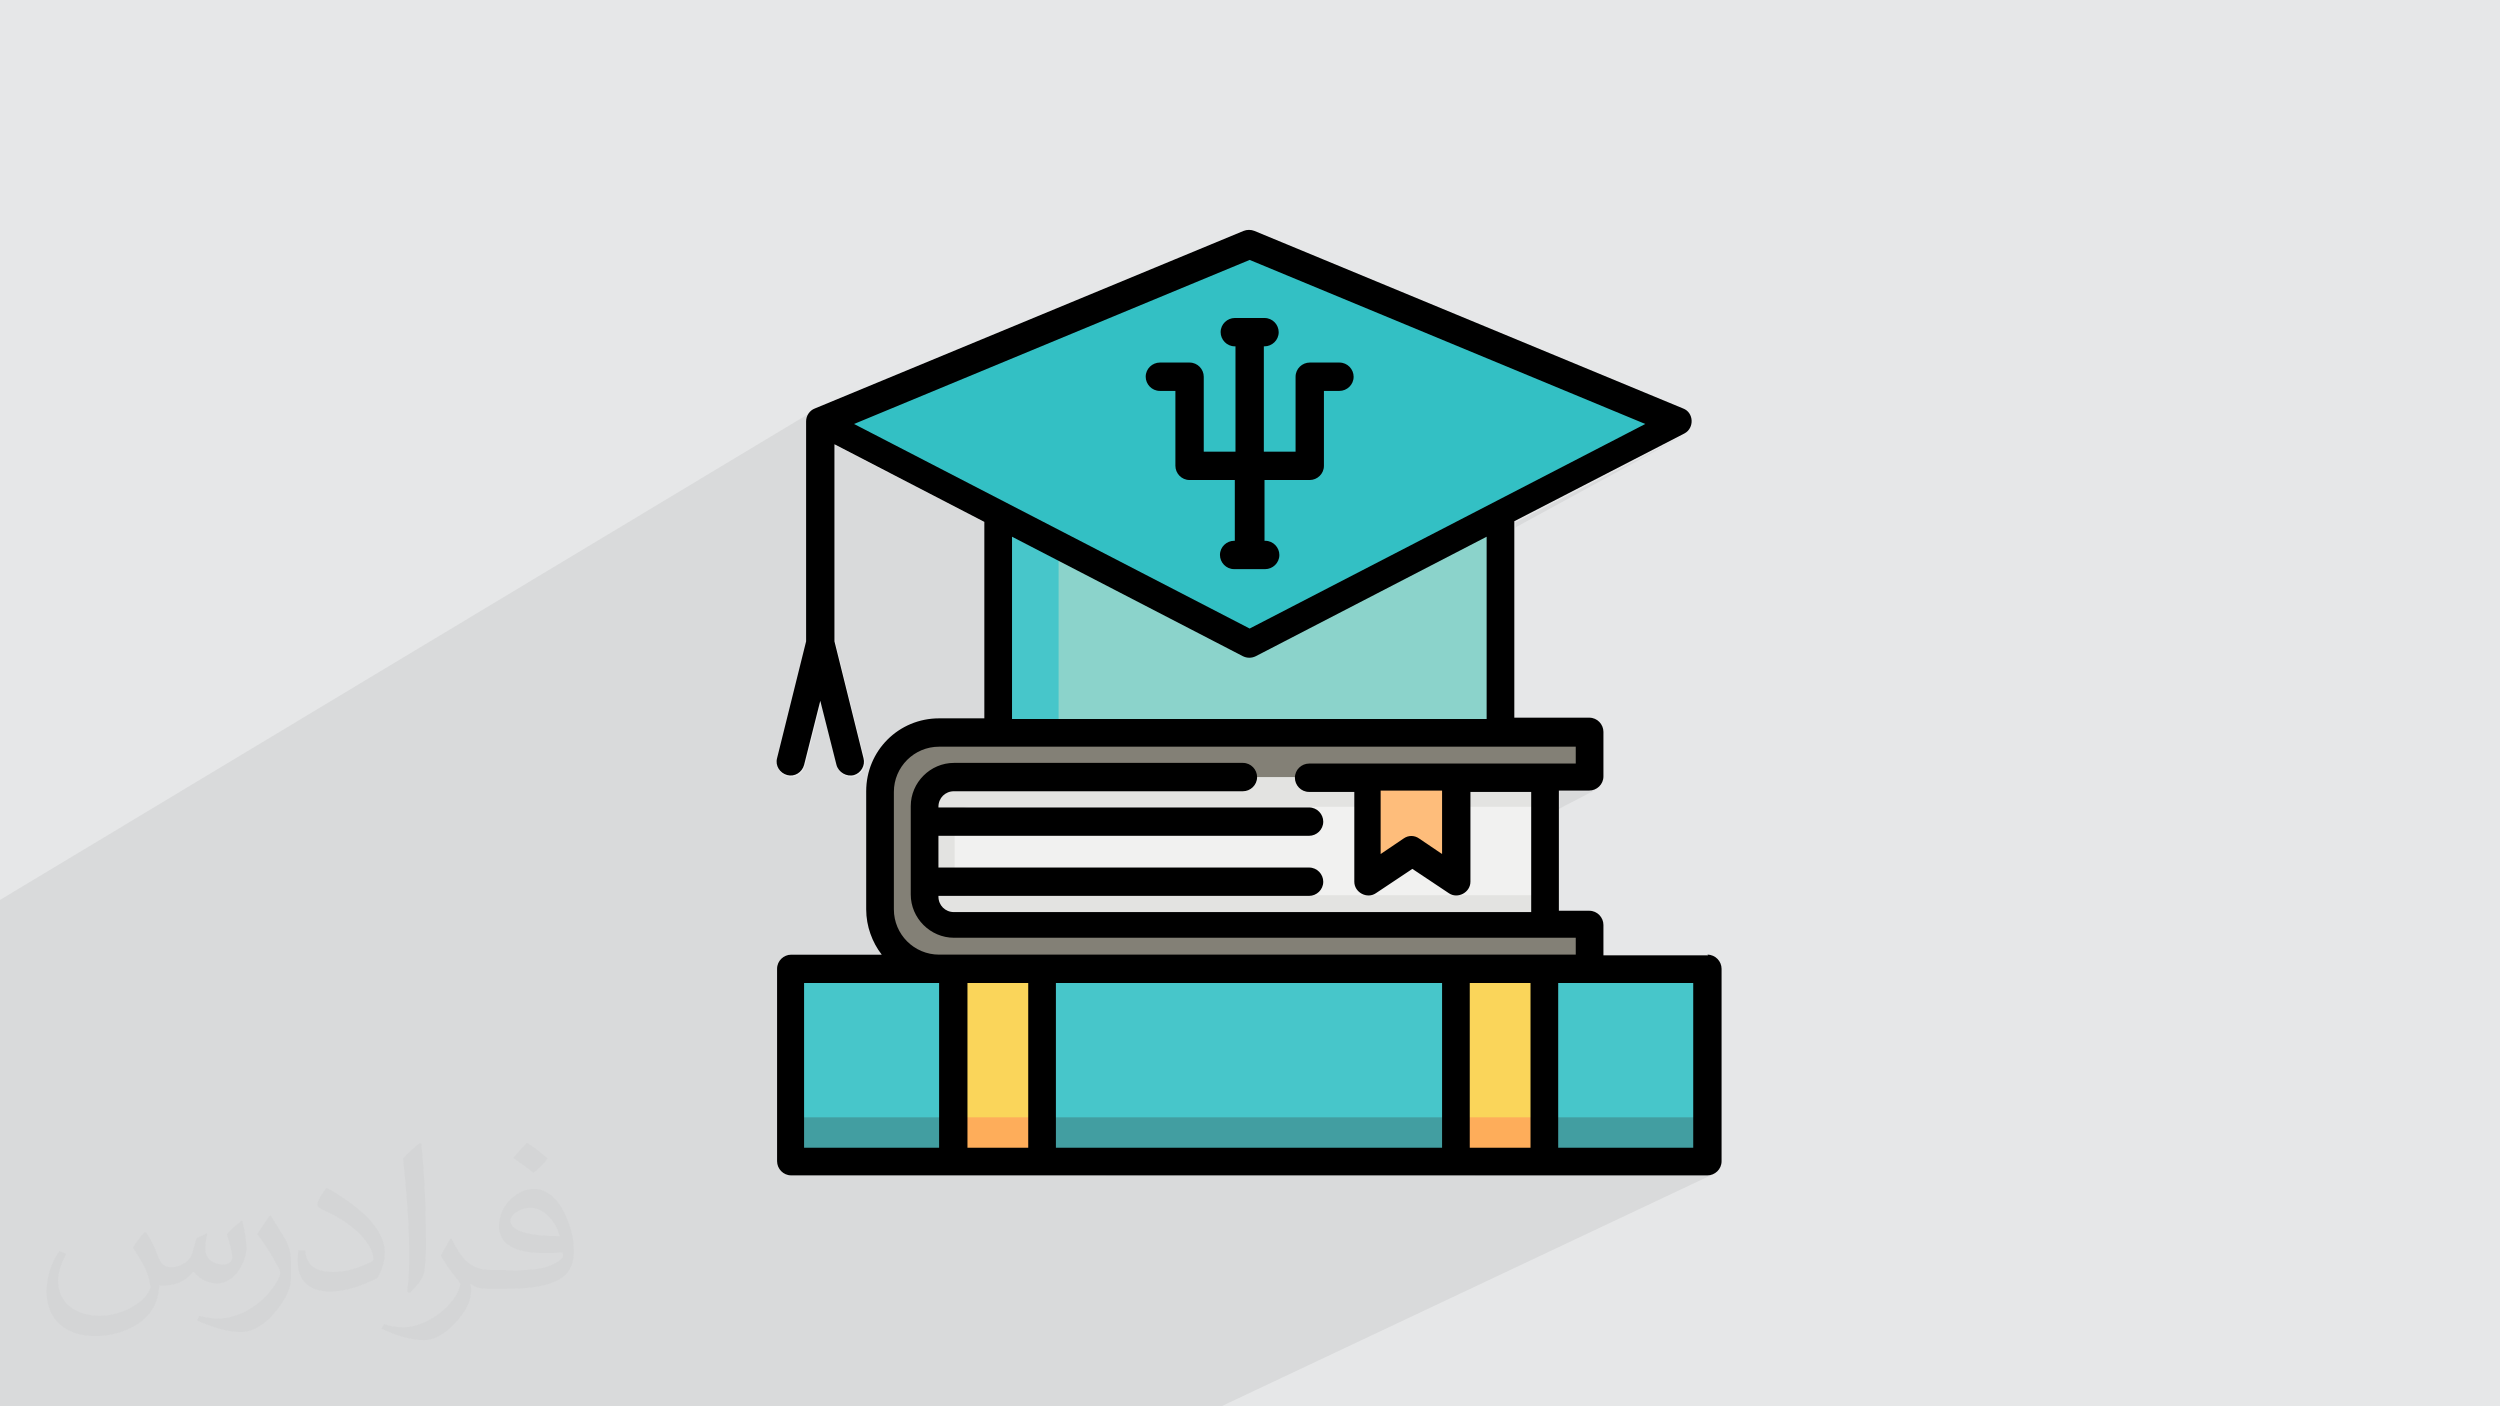 <?xml version="1.0" encoding="UTF-8"?>
<!DOCTYPE svg PUBLIC "-//W3C//DTD SVG 1.1//EN" "http://www.w3.org/Graphics/SVG/1.1/DTD/svg11.dtd">
<!-- Creator: CorelDRAW 2017 -->
<svg xmlns="http://www.w3.org/2000/svg" xml:space="preserve" width="3.703in" height="2.083in" version="1.1" style="shape-rendering:geometricPrecision; text-rendering:geometricPrecision; image-rendering:optimizeQuality; fill-rule:evenodd; clip-rule:evenodd"
viewBox="0 0 3703 2083"
 xmlns:xlink="http://www.w3.org/1999/xlink"
 enable-background="new 0 0 511.991 511.991">
 <defs>
  <style type="text/css">
   <![CDATA[
    .fil12 {fill:black}
    .fil11 {fill:#33C0C4}
    .fil7 {fill:#429EA1}
    .fil6 {fill:#47C6CA}
    .fil4 {fill:#838076}
    .fil10 {fill:#8BD3CB}
    .fil2 {fill:#E3E3E1}
    .fil0 {fill:#E6E7E8}
    .fil3 {fill:#F1F1F0}
    .fil8 {fill:#FAD55A}
    .fil9 {fill:#FEAD5A}
    .fil5 {fill:#FEBD7B}
    .fil13 {fill:#373435;fill-opacity:0.031}
    .fil1 {fill:#373435;fill-opacity:0.078}
   ]]>
  </style>
 </defs>
 <g id="Layer_x0020_1">
  <polygon class="fil0" points="0,0 3703,0 3703,2083 0,2083 "/>
  <polygon class="fil1" points="590,2083 565,2083 558,2083 551,2083 550,2083 514,2083 514,2083 507,2083 502,2083 487,2083 482,2083 478,2083 470,2083 469,2083 461,2083 457,2083 434,2083 398,2083 372,2083 337,2083 334,2083 333,2083 318,2083 282,2083 278,2083 251,2083 223,2083 214,2083 213,2083 171,2083 151,2083 142,2083 137,2083 121,2083 65,2083 31,2083 0,2083 0,2078 0,2061 0,2059 0,2050 0,2046 0,2009 0,2003 0,2002 0,1999 0,1993 0,1984 0,1969 0,1951 0,1948 0,1940 0,1906 0,1888 0,1881 0,1878 0,1873 0,1857 0,1857 0,1831 0,1830 0,1813 0,1807 0,1776 0,1731 0,1658 0,1641 0,1618 0,1477 0,1397 0,1384 0,1344 0,1333 1206,608 1204,610 1202,612 1200,614 1198,617 1197,620 1197,623 1196,626 1196,669 1265,628 1852,385 2438,628 1826,964 1842,972 1844,973 1847,974 1849,974 1852,975 1854,974 1857,974 1859,973 1861,972 2203,795 2203,797 2244,774 2496,644 2203,804 2203,1065 2126,1106 2335,1106 2335,1131 2256,1172 2269,1172 2269,1193 2310,1172 2355,1172 2359,1171 2363,1170 2269,1219 2269,1350 2188,1391 2335,1391 2335,1415 2253,1456 2269,1456 2269,1477 2310,1456 2510,1456 2510,1700 2423,1741 2530,1741 2534,1740 2538,1739 1809,2083 1805,2083 1703,2083 1476,2083 1351,2083 1235,2083 1052,2083 1015,2083 1000,2083 955,2083 932,2083 895,2083 822,2083 771,2083 683,2083 663,2083 647,2083 594,2083 "/>
  <g id="_2624659401584">
   <path class="fil0" d="M1211 1741l79 -41 42 0 -79 41 -42 0zm182 -94l41 -21 0 22 -41 21 0 -22zm131 -68l41 -21 0 22 -41 21 0 -22zm236 -122l79 -41 44 0 -80 41 -43 0zm127 -66l79 -41 44 0 -79 41 -44 0zm131 -68l115 -60 4 3 0 -5 41 -21 0 23 -68 35 -19 -12 -54 36c-6,4 -14,4 -20,1zm251 -130l41 -21 0 23 -41 21 0 -23z"/>
   <path class="fil0" d="M1253 1741l79 -41 5 0 -80 41 -5 0zm140 -73l41 -21 0 2 -41 21 0 -2zm131 -68l41 -21 0 2 -41 21 0 -2zm279 -144l80 -41 5 0 -80 41 -5 0zm127 -66l79 -41 5 0 -80 41 -5 0zm180 -93l68 -35 0 2 -65 34 -2 -1zm158 -82l41 -21 0 3 -41 21 0 -2zm86 -45l4 0c1,0 3,-1 4,-1l-4 1c-1,0 -3,0 -4,0z"/>
   <path class="fil0" d="M1284 1300l41 -22 0 7 -41 22 0 -7zm66 -36l41 -22 0 7 -41 22 0 -7zm49 -27l75 -41 13 0 -75 41 -13 0zm120 -66l75 -41 13 0 -75 41 -13 0zm120 -66l75 -41 13 0 -75 41 -13 0zm565 -309l41 -22 0 7 -41 22 0 -7z"/>
   <path class="fil0" d="M1206 608l-2 2c-1,1 -1,1 -2,2l-2 2c-1,1 -1,2 -1,3l-1 3c0,1 -1,2 -1,3l0 3c0,-1 0,-2 0,-3l1 -3c0,-1 1,-2 1,-3l1 -3c1,-1 1,-2 2,-2l2 -2c1,-1 2,-1 2,-2z"/>
   <path class="fil0" d="M1196 772l41 -24 0 204 43 173c3,11 -4,22 -14,25 -11,3 -23,-4 -26,-15l-24 -95 -24 95c-3,11 -14,18 -25,15 -11,-3 -18,-14 -15,-25l43 -173 0 -180zm121 -71l42 -25 493 255 586 -303 -611 336 -326 -169 0 0 0 270 143 0 -75 41 -177 0c-37,0 -67,30 -67,67l0 67 -41 23 0 -90c0,-60 48,-108 108,-108l67 0 0 -291 -142 -74zm207 430l-75 41 -35 0c-13,0 -23,10 -23,23l0 1 14 0 -55 30 0 -32c0,-35 29,-64 64,-64l110 0z"/>
   <g>
    <path class="fil0" d="M1191 973l46 -27 0 5 43 173c3,11 -4,22 -14,25 -11,3 -23,-4 -26,-15l-24 -95 -24 95c-3,11 -14,18 -25,15 -11,-3 -18,-14 -15,-25l38 -151zm268 -154l41 -24 342 177 -383 -153zm215 246l-75 41 -207 0c-37,0 -67,30 -67,67l0 83 -41 23 0 -106c0,-60 48,-108 108,-108l67 0 0 -246 215 246zm-120 66l-75 41 -65 0c-13,0 -23,10 -23,23l0 1 44 0 -85 47 0 -48c0,-35 29,-64 64,-64l140 0zm120 -66l-174 0 0 -270 174 270z"/>
   </g>
   <line class="fil0" x1="1500" y1="795" x2="1500" y2= "795" />
   <path class="fil0" d="M1196 926l41 -24 0 49 43 173c3,11 -4,22 -14,25 -11,3 -23,-4 -26,-15l-24 -95 -24 95c-3,11 -14,18 -25,15 -11,-3 -18,-14 -15,-25l43 -173 0 -26zm263 139l-74 41c-18,2 -35,11 -45,25l-55 31c5,-55 52,-97 108,-97l67 0z"/>
   <path class="fil0" d="M1285 1156l75 -42c-10,6 -19,14 -25,24l-51 28c0,-3 1,-7 1,-10z"/>
   <path class="fil0" d="M1284 1279l41 -23 0 10 -41 23 0 -10zm66 -36l85 -47 18 0 -103 56 0 -10zm130 -71l75 -41 18 0 -75 41 -18 0zm120 -66l75 -41 19 0 -75 41 -19 0zm243 -134l2 1c1,0 2,1 2,1l-2 -1c-1,0 -2,-1 -2,-1zm5 2l2 0c1,0 2,0 2,0l2 0c1,0 2,0 2,0l2 -1c1,0 2,-1 2,-1l-2 1c-1,0 -2,1 -2,1l-2 0c-1,0 -2,0 -2,0l-2 0c-1,0 -2,0 -2,0z"/>
   <path class="fil0" d="M1284 1289l41 -23 0 10 -41 22 0 -10zm66 -36l103 -56 18 0 -75 41 -5 0 0 3 -41 22 0 -10zm148 -81l75 -41 18 0 -75 41 -18 0zm120 -66l75 -41 19 0 -75 41 -19 0z"/>
   <polygon class="fil0" points="1196,669 1265,628 1359,676 1317,701 1237,659 1237,748 1196,772 "/>
   <path class="fil0" d="M1284 1299l41 -22 0 72c0,37 30,67 67,67l149 0 -78 41 -29 0 0 15 -41 22 0 -37 -1 0 -198 0 0 143 -41 22 0 -185c0,-11 9,-21 21,-21l134 0c-15,-18 -23,-42 -23,-67l0 -49zm66 -36l41 -22 0 44 399 0 -78 41 -321 0 0 1c0,13 10,23 23,23l251 0 -78 41 -174 0c-35,0 -64,-29 -64,-64l0 -64zm46 -25l75 -41 468 0c4,0 7,1 10,3l-72 38 -481 0zm120 -66l75 -41 251 0c11,0 21,9 21,21 0,11 -9,21 -21,21l-326 0zm120 -66l75 -41 492 0 -78 41 -490 0zm443 25l-78 41 -62 0c-11,0 -21,-9 -21,-21 0,-11 9,-21 21,-21l140 0z"/>
   <path class="fil0" d="M1284 1166l51 -28c-6,10 -10,22 -10,35l0 175c0,37 30,67 67,67l350 0 -79 41 -97 0 0 51 -41 21 0 -72 -90 0 0 119 -41 21 0 -141 -1 0 -198 0c0,0 0,244 0,244l2 0 -43 23c0,-1 0,-1 0,-2l0 -285c0,-11 9,-21 21,-21l134 0c-15,-18 -23,-42 -23,-67l0 -175c0,-2 0,-5 0,-7zm1003 -35l-79 41 -30 0 0 16 -41 21 0 -37 -90 0 0 84 -41 21 0 -106 -67 0c-11,0 -21,-9 -21,-21 0,-11 9,-21 21,-21l348 0zm-328 171l-45 23 -524 0 0 1c0,13 10,23 23,23l454 0 -79 41 -375 0c-35,0 -64,-29 -64,-64l0 -131c0,-35 29,-64 64,-64l428 0c11,0 21,9 21,21 0,11 -9,21 -21,21l-428 0c-13,0 -23,10 -23,23l0 1 549 0c11,0 21,9 21,21 0,11 -9,21 -21,21l-549 0 0 47 549 0c10,0 19,8 20,18z"/>
   <path class="fil0" d="M1284 1243l41 -23 0 127c0,35 27,64 62,67l-77 41 -116 0 0 62 -41 22 0 -105c0,-11 9,-21 21,-21l134 0c-15,-18 -23,-42 -23,-67l0 -105zm66 -36l45 -25c-2,4 -4,8 -4,12l0 1 405 0 -77 41 -328 0 0 47 241 0 -77 41 -165 0 0 1c0,13 10,23 23,23l95 0 -77 41 -19 0c-35,0 -64,-29 -64,-64l0 -119z"/>
   <path class="fil0" d="M1152 1644l41 -22 0 45 -41 22 0 -44zm241 -127l41 -22 0 45 -41 22 0 -45zm114 -60l78 -41 87 0 -78 41 -29 0 0 15 -41 22 0 -37 -17 0zm125 -66l78 -41 88 0 -78 41 -88 0zm125 -66l78 -41 89 0 -78 41 -88 0zm166 -88l37 -19c-1,11 -10,19 -20,19l-16 0zm83 -44l41 -22 0 47 -41 22 0 -47z"/>
   <path class="fil0" d="M1152 1540l41 -22 0 3 -41 22 0 -3zm157 -84l77 -41c1,0 3,0 4,0l-77 41 -5 0zm123 -66l77 -41 5 0 -77 41 -5 0zm123 -66l77 -41 5 0 -77 41 -5 0zm164 -88l77 -41 5 0 -77 41 -5 0zm123 -66l4 0c1,0 3,-1 4,-1l-4 1c-1,0 -3,0 -4,0z"/>
   <path class="fil0" d="M1152 1548l41 -22 0 12 -41 22 0 -12zm172 -92l77 -41 22 0 -77 41 -22 0zm123 -66l77 -41 22 0 -77 41 -22 0zm123 -66l77 -41 22 0 -77 41 -22 0zm164 -88l77 -41 23 0 -77 41 -23 0zm193 -103l3 -2 -3 2c-1,1 -2,2 -3,3l-3 3c-1,1 -1,2 -2,3l-1 4c0,1 0,3 0,4l0 -4c0,-1 1,-3 1,-4l2 -3c1,-1 2,-2 3,-3l3 -3 0 0z"/>
   <path class="fil0" d="M1153 1722l43 -23 44 0 -75 39c-6,-3 -11,-9 -12,-17zm241 -126l41 -21 0 23 -41 21 0 -23zm131 -68l41 -21 0 23 -41 21 0 -23zm138 -72l79 -41 45 0 -79 41 -45 0zm126 -66l79 -41 46 0 -79 41 -46 0zm126 -66l45 -23c0,1 0,2 0,3 0,11 -9,21 -21,21l-24 0zm91 -48l41 -21 0 10 34 -23c7,-5 16,-5 23,0l6 4 -104 54 0 -24zm131 -69l41 -21 0 24 -41 21 0 -24zm71 -37l79 -41 47 0 -79 41 -47 0z"/>
   <path class="fil0" d="M1173 1741l79 -41 141 0 0 -73 41 -21 0 95 90 0 0 -142 41 -21 0 163 13 0 -81 41 -324 0zm548 -285l79 -41 339 0 -81 41 -338 0zm126 -66l79 -41 342 0 -81 41 -341 0zm159 -83l109 -57 22 15 0 -26 41 -21 0 86c0,16 -19,26 -32,17l-54 -36 -54 36c-12,8 -29,0 -32,-14z"/>
   <path class="fil0" d="M2530 1741l4 0c1,0 3,-1 4,-1l-4 1c-1,0 -3,0 -4,0z"/>
   <polygon class="fil0" points="1196,684 1237,659 1237,902 1196,926 "/>
   <path class="fil0" d="M1241 1134l37 -21 3 11c3,11 -4,22 -14,25 -11,3 -23,-4 -26,-15l0 0zm97 -55l2 -1 -9 5c-3,2 -6,4 -8,6l-8 7c-2,2 -5,5 -7,8l-6 8c-2,3 -4,6 -5,9l-5 9c-1,3 -3,7 -4,10l-3 10c-1,4 -1,7 -2,11l-1 11c0,-4 0,-7 1,-11l2 -11c1,-4 2,-7 3,-10l4 -10c1,-3 3,-6 5,-9l5 -9c2,-3 4,-6 6,-8l7 -8c2,-2 5,-5 8,-7l8 -6c2,-1 4,-3 7,-4z"/>
   <path class="fil0" d="M1167 1067l49 -28 -24 95c-3,11 -14,18 -25,15 -11,-3 -18,-14 -15,-25l14 -57z"/>
   <path class="fil0" d="M1168 1149l4 1c1,0 3,0 4,0l4 -1c1,0 2,-1 3,-1l1 -1 -4 2c-1,0 -3,1 -4,1l-4 0c-1,0 -3,0 -4,-1z"/>
   <path class="fil0" d="M1153 1124l-1 4c0,1 0,3 0,4l1 4c0,1 1,2 2,4l2 3c1,1 2,2 3,3l3 2c1,1 3,1 4,1l-4 -1c-1,-1 -2,-1 -3,-2l-3 -3c-1,-1 -2,-2 -2,-3l-2 -4c0,-1 -1,-3 -1,-4l0 -4c0,-1 0,-3 1,-4z"/>
   <path class="fil0" d="M1241 1134l1 4c1,1 1,2 2,3l3 3c1,1 2,2 3,2l4 2c1,0 3,1 4,1l4 0c1,0 3,0 4,-1l-4 1c-1,0 -3,0 -4,0l-4 -1c-1,0 -3,-1 -4,-2l-3 -2c-1,-1 -2,-2 -3,-3l-2 -3c-1,-1 -1,-3 -1,-4z"/>
   <path class="fil0" d="M1266 1149l4 -2c-1,1 -2,1 -4,2z"/>
   <path class="fil0" d="M1152 1708l41 -21 0 13 59 0 -79 41 0 0c-11,0 -21,-9 -21,-21l0 -12zm241 -126l41 -21 0 45 -41 21 0 -44zm131 -69l41 -21 0 45 -41 21 0 -45zm109 -57l79 -41 87 0 -79 41 -87 0zm126 -66l79 -41 88 0 -79 41 -88 0zm126 -66l68 -35c4,4 6,9 6,15 0,11 -9,21 -21,21l-54 0zm121 -63l41 -21 0 26 34 -23c7,-5 16,-5 23,0l12 8 -109 57c0,-1 0,-2 0,-4l0 -43zm131 -69l41 -21 0 47 -41 21 0 -47z"/>
   <path class="fil0" d="M1152 1560l41 -22 0 30 -41 22 0 -30zm194 -104l77 -41 57 0 -88 47 0 -5 -1 0 -45 0zm123 -66l77 -41 58 0 -77 41 -57 0zm123 -66l77 -41 58 0 -77 41 -58 0zm164 -88l77 -41 59 0 -77 41 -58 0zm162 -86l0 4c0,1 1,3 1,4l2 3c1,1 2,2 2,3l-2 -3c-1,-1 -1,-2 -2,-3l-1 -4c0,-1 0,-3 0,-4zm6 15l3 2c1,1 2,1 3,2l4 1c1,0 3,0 4,0l-4 0c-1,0 -3,-1 -4,-1l-3 -2c-1,-1 -2,-2 -3,-2z"/>
   <path class="fil0" d="M1152 1590l41 -22 0 34 -41 22 0 -34zm241 -128l88 -47 65 0 -78 41 -34 0 0 18 -41 22 0 -34zm134 -71l77 -41 65 0 -78 41 -65 0zm124 -66l77 -41 66 0 -78 41 -66 0zm165 -88l77 -41 46 0c5,0 9,2 12,4l-70 37 -66 0z"/>
   <path class="fil0" d="M1152 1688l41 -22 0 33 106 0 -79 41 -47 0c-11,0 -21,-9 -21,-21l0 -32zm241 -126l41 -22 0 90 -41 21 0 -90zm131 -69l41 -22 0 91 -41 21 0 -90zm70 -37l78 -41 177 0 -79 41 -176 0zm125 -66l78 -41 178 0 -79 41 -177 0zm125 -66l78 -41 16 0c11,0 21,9 21,21 0,11 -9,21 -21,21l-94 0zm161 -84l41 -22 0 47 34 -23c7,-5 16,-5 23,0l34 23 -42 22 -3 -2 -28 18 -40 21c-10,-1 -18,-9 -18,-20l0 -64z"/>
   <path class="fil0" d="M1213 1741l79 -41 101 0 0 -52 41 -21 0 61 -104 54 -117 0zm312 -162l41 -21 0 62 -41 21 0 -62zm238 -123l79 -41 123 0 -80 41 -122 0zm127 -66l79 -41 124 0 -80 41 -123 0zm130 -67l73 -38 -54 36c-6,4 -13,4 -19,2z"/>
   <path class="fil0" d="M1330 1741l104 -54 0 11 -83 43 -21 0zm195 -100l41 -21 0 11 -41 21 0 -11zm360 -185l80 -41 22 0 -80 41 -22 0zm128 -66l80 -41 23 0 -80 41 -22 0zm135 -69l5 2c2,1 4,1 5,1l5 -1c2,0 3,-1 4,-2l1 0 -5 2c-2,0 -4,1 -5,1l-5 -1c-2,-1 -4,-1 -5,-2z"/>
   <path class="fil0" d="M1168 1740l78 -40 62 0 -79 41 -54 0c-2,0 -4,0 -5,-1zm226 -117l41 -21 0 32 -41 21 0 -32zm131 -68l41 -21 0 33 -41 21 0 -32zm189 -98l79 -41 64 0 -79 41 -64 0zm126 -66l79 -41 65 0 -79 41 -64 0zm166 -86l1 6c1,2 1,3 2,5l3 4c1,1 3,2 4,3l5 2c2,0 4,1 5,1l5 -1c0,0 1,0 1,0l4 -2 -5 2c-2,1 -4,1 -5,1l-5 -1c-2,0 -3,-1 -5,-2l-4 -3c-1,-1 -2,-3 -3,-4l-2 -5c-1,-2 -1,-4 -1,-6z"/>
   <path class="fil0" d="M1154 1727l52 -27 0 0 -52 27 0 0zm240 -125l41 -21 0 0 -41 21 0 0zm131 -68l41 -21 0 0 -41 21 0 0zm148 -77l79 -41 0 0 -79 41 0 0zm126 -66l79 -41 0 0 -79 41 0 0zm126 -66l35 -18 0 0 -35 18 0 0zm82 -43l41 -21 0 0 -41 21 0 0zm76 -40l2 -1 -3 1c0,0 1,0 1,-1z"/>
   <path class="fil0" d="M1154 1727l52 -27 9 0 -59 31c-1,-1 -1,-2 -2,-4zm240 -125l41 -21 0 5 -41 21 0 -5zm131 -68l41 -21 0 5 -41 21 0 -5zm148 -77l79 -41 9 0 -79 41 -9 0zm126 -66l79 -41 9 0 -79 41 -9 0zm126 -66l35 -18c0,2 -1,4 -2,6l-24 12 -9 0zm81 -42l41 -21 0 5 -41 21 0 -5z"/>
   <path class="fil0" d="M1152 1623l41 -22 0 98 52 0 -78 40c-9,-2 -15,-10 -15,-20l0 -97zm241 -127l41 -22 0 127 -41 21 0 -127zm75 -40l78 -41 247 0 -79 41 -148 0 0 77 -41 21 0 -98 -57 0zm124 -66l78 -41 249 0 -79 41 -248 0zm124 -66l78 -41 145 0c11,0 21,9 21,21 0,11 -9,21 -21,21l-223 0zm166 -88l70 -37c5,4 8,10 8,16 0,11 -9,21 -21,21l-57 0z"/>
   <path class="fil0" d="M1152 1652l41 -22 0 2 -41 22 0 -2zm241 -127l41 -22 0 3 -41 22 0 -2zm130 -69l78 -41 5 0 -82 43 0 -2 -1 0zm125 -66l78 -41 5 0 -78 41 -5 0zm125 -66l78 -41 5 0 -78 41 -5 0zm166 -88l4 0c1,0 3,-1 4,-1l-4 1c-1,0 -3,0 -4,0z"/>
   <path class="fil0" d="M1284 1296l41 -22 0 75c0,37 30,67 67,67l210 0 -78 41 -89 0 0 47 -41 22 0 -69 -1 0 -198 0 0 174 -41 22 0 -216c0,-11 9,-21 21,-21l134 0c-15,-18 -23,-42 -23,-67l0 -52zm66 -36l41 -22 0 47 460 0 -78 41 -382 0 0 1c0,13 10,23 23,23l312 0 -78 41 -234 0c-35,0 -64,-29 -64,-64l0 -66z"/>
   <path class="fil0" d="M1284 1240l41 -23 0 3 -41 23 0 -3zm66 -36l51 -28c-3,2 -5,4 -7,7l-45 25 0 -3z"/>
   <path class="fil0" d="M1284 1231l41 -23 0 131 -40 22c-1,-4 -1,-9 -1,-13l0 -117zm-98 184l-33 18c1,-10 10,-18 20,-18l13 0z"/>
   <path class="fil0" d="M1284 1194l41 -23c0,1 0,2 0,2l0 35 -41 23 0 -38zm99 -55l-5 3c-2,1 -3,2 -5,4l-5 4c-1,1 -3,3 -4,5l-4 5c-1,2 -2,3 -3,5l-3 6c-1,2 -2,4 -2,6l-2 6c0,2 -1,4 -1,6l0 7c0,-2 0,-4 0,-7l1 -6c0,-2 1,-4 2,-6l2 -6c1,-2 2,-4 3,-6l3 -5c1,-2 2,-3 4,-5l4 -5c1,-1 3,-3 5,-4l5 -4c2,-1 3,-2 5,-3z"/>
   <path class="fil0" d="M1152 1454l71 -39 84 0c-8,-10 -15,-22 -19,-35l37 -20c6,31 33,55 66,55l374 0 -79 41 -121 0 0 63 -41 21 0 -84 -90 0 0 132 -41 21 0 -153 -1 0 -198 0c0,0 0,244 0,244l26 0 -63 33c-2,-3 -4,-8 -4,-12l0 -267zm200 -108l38 -21 0 1c0,13 10,23 23,23l478 0 -79 41 -399 0c-29,0 -53,-19 -61,-45z"/>
   <path class="fil0" d="M1153 1433l33 -18 122 0c-12,-15 -20,-34 -23,-54l40 -22 0 9c0,30 20,56 48,64l-82 44 -98 0 0 52 -41 22 0 -95c0,-1 0,-2 0,-3zm197 -107l0 7c0,2 1,4 1,6l2 6c1,2 1,4 2,6l3 6c1,2 2,4 3,5l4 5c1,2 3,3 4,5l5 4c2,1 3,3 5,4l5 3c2,1 4,2 6,3l6 2c2,1 4,1 6,2l6 1c2,0 4,0 7,0l-7 0c-2,0 -4,-1 -6,-1l-6 -2c-2,-1 -4,-1 -6,-2l-6 -3c-2,-1 -4,-2 -5,-3l-5 -4c-2,-1 -3,-3 -5,-4l-4 -5c-1,-2 -3,-3 -4,-5l-3 -5c-1,-2 -2,-4 -3,-6l-2 -6c-1,-2 -1,-4 -2,-6l-1 -6c0,-2 0,-4 0,-7z"/>
   <path class="fil0" d="M1284 1348l0 5c0,2 0,3 0,5l1 5c0,2 0,3 1,5l1 4c0,1 1,3 1,4l1 4c0,1 1,3 1,4l2 4c1,1 1,3 2,4l2 4c1,1 1,3 2,4l2 4c1,1 2,3 2,4l3 4c1,1 2,2 3,4l-76 41 -37 0 0 20 -41 22 0 -63c0,-11 9,-21 21,-21l134 0 -3 -4c-1,-1 -2,-2 -3,-4l-2 -4c-1,-1 -2,-3 -2,-4l-2 -4c-1,-1 -1,-3 -2,-4l-2 -4c-1,-1 -1,-3 -2,-4l-1 -4c0,-1 -1,-3 -1,-4l-1 -4c0,-1 -1,-3 -1,-4l-1 -5c0,-2 0,-3 -1,-5l0 -5c0,-2 0,-3 0,-5z"/>
   <path class="fil0" d="M1156 1732l63 -33 5 0 -66 34c0,-1 -1,-1 -1,-2zm237 -123l41 -21 0 2 -41 21 0 -2zm131 -68l41 -21 0 2 -41 21 0 -2zm162 -84l79 -41 5 0 -79 41 -5 0zm126 -66l79 -41 5 0 -79 41 -5 0zm126 -66l4 0c1,0 3,-1 4,-1l-4 1c-1,0 -3,0 -4,0z"/>
   <path class="fil0" d="M1637 1741l82 -41 47 0 -82 41 -47 0zm500 -251l41 -21 0 24 -41 21 0 -24zm66 -33l82 -41 49 0 -82 41 -49 0z"/>
   <path class="fil0" d="M1152 1531l41 -22 0 191 200 0 0 -244 -1 0 -101 0 82 -44c6,2 12,3 19,3l894 0 -82 41 -25 0 0 13 -41 21 0 -33 -572 0 0 244 153 0 -82 41 -464 0c-11,0 -21,-9 -21,-21l0 -190zm282 169l0 -244 90 0 0 244 -90 0z"/>
   <path class="fil0" d="M1152 1673l41 -22 0 48 200 0 0 -153 41 -22 0 175 90 0 0 -222 41 -22 0 244 89 0 -81 41 -401 0c-11,0 -21,-9 -21,-21l0 -47z"/>
   <polygon class="fil0" points="1152,1478 1194,1456 1194,1562 1152,1584 "/>
   <path class="fil0" d="M1162 1419l-3 3 -3 3c-1,1 -1,2 -2,3l-1 4c0,1 0,3 0,4l0 -4c0,-1 1,-3 1,-4l2 -3c1,-2 3,-4 6,-6z"/>
   <path class="fil0" d="M1613 1741l82 -41 87 0 -82 41 -87 0zm525 -264l41 -21 0 45 -41 21 0 -45z"/>
   <path class="fil0" d="M1152 1606l41 -22 0 47 -41 22 0 -47zm241 -128l41 -22 0 48 -41 22 0 -47z"/>
   <path class="fil0" d="M1152 1652l41 -22 0 69 200 0 0 -174 41 -22 0 196 90 0 -81 41 -271 0c-11,0 -21,-9 -21,-21l0 -68z"/>
   <polygon class="fil0" points="1152,1584 1194,1562 1194,1562 1152,1584 "/>
   <path class="fil0" d="M1152 1584l41 -22 0 137 200 0 -80 41 -140 0c-11,0 -21,-9 -21,-21l0 -136z"/>
   <path class="fil0" d="M1739 1741l82 -41 193 0 -83 41 -192 0zm398 -199l41 -20 0 97 -41 20 0 -97zm131 -65l41 -20 0 98 -41 20 0 -98z"/>
   <path class="fil0" d="M1152 1720l0 4c0,1 1,3 1,4l2 3c1,1 2,2 3,3l3 3c1,1 2,1 3,2l4 1c1,0 3,0 4,0l-4 0c-1,0 -3,-1 -4,-1l-3 -2c-1,-1 -2,-2 -3,-3l-3 -3c-1,-1 -1,-2 -2,-3l-1 -4c0,-1 0,-3 0,-4z"/>
   <polygon class="fil0" points="1931,1741 2015,1700 2138,1700 2138,1639 2179,1619 2179,1700 2269,1700 2269,1575 2310,1555 2310,1700 2510,1700 2423,1741 "/>
   <polygon class="fil0" points="1700,1741 1782,1700 2138,1700 2138,1522 2179,1501 2179,1700 2269,1700 2184,1741 "/>
   <polygon class="fil0" points="1574,1741 1655,1700 2138,1700 2053,1741 "/>
  </g>
  <path class="fil2" d="M1414 1370l876 0 0 -219 -876 0c-24,0 -44,20 -44,44l0 131c0,24 20,44 44,44z"/>
  <path class="fil3" d="M1436 1326l854 0 0 -131 -854 0c-12,0 -22,10 -22,22l0 88c0,12 10,22 22,22z"/>
  <path class="fil4" d="M1414 1151l941 0 0 -66 -963 0c-48,0 -88,39 -88,88l0 175c0,48 39,88 88,88l963 0 0 -66 -941 0c-24,0 -44,-20 -44,-44l0 -131c0,-24 20,-44 44,-44z"/>
  <polygon class="fil5" points="2158,1304 2092,1261 2027,1304 2027,1151 2158,1151 "/>
  <rect class="fil6" x="1173" y="1436" width="1357" height="285"/>
  <rect class="fil7" x="1173" y="1655" width="1357" height="66"/>
  <rect class="fil8" x="1414" y="1432" width="131" height="284"/>
  <rect class="fil9" x="1414" y="1655" width="131" height="66"/>
  <rect class="fil8" x="2158" y="1432" width="131" height="284"/>
  <rect class="fil9" x="2158" y="1655" width="131" height="66"/>
  <rect class="fil10" x="1480" y="691" width="744" height="394"/>
  <rect class="fil6" x="1480" y="691" width="88" height="394"/>
  <polygon class="fil11" points="1852,954 2487,626 1852,363 1217,626 "/>
  <path class="fil12" d="M2530 1415l-155 0 0 -45c0,-11 -9,-21 -21,-21l-45 0 0 -178 45 0c11,0 21,-9 21,-21l0 -66c0,-11 -9,-21 -21,-21l-111 0 0 -291 252 -130c15,-8 14,-31 -2,-37l-635 -263c-5,-2 -11,-2 -16,0l-635 263c-8,3 -13,11 -13,19l0 326 -43 173c-3,11 4,22 15,25 11,3 22,-4 25,-15l24 -95 24 95c3,11 15,18 26,15 10,-3 17,-14 14,-25l-43 -173 0 -292 222 115 0 291 -67 0c-60,0 -108,48 -108,108l0 175c0,25 9,49 23,67l-134 0c-11,0 -21,9 -21,21l0 285c0,11 9,21 21,21l1357 0c11,0 21,-9 21,-21l0 -285c0,-11 -9,-21 -21,-21zm-679 -1030l586 243 -586 303 -586 -303 586 -243zm-352 410l342 177c6,3 13,3 19,0l342 -177 0 270 -703 0 0 -270 0 0zm-175 553l0 -175c0,-37 30,-67 67,-67l943 0 0 25 -395 0c-11,0 -21,9 -21,21 0,11 9,21 21,21l67 0 0 133c0,16 19,26 32,17l54 -36 54 36c13,9 32,-1 32,-17l0 -133 90 0 0 178 -855 0c-13,0 -23,-10 -23,-23l0 -1 549 0c11,0 21,-9 21,-21 0,-11 -9,-21 -21,-21l-549 0 0 -47 549 0c11,0 21,-9 21,-21 0,-11 -9,-21 -21,-21l-549 0 0 -1c0,-13 10,-23 23,-23l428 0c11,0 21,-9 21,-21 0,-11 -9,-21 -21,-21l-428 0c-35,0 -64,29 -64,64l0 131c0,35 29,64 64,64l921 0 0 25 -943 0c-37,0 -67,-30 -67,-67zm722 -177l90 0 0 94 -34 -23c-7,-5 -16,-5 -23,0l-34 23 0 -94zm90 285l0 244 -572 0 0 -244 572 0zm-944 0l198 0 1 0 0 244 -200 0c0,0 0,-244 0,-244zm241 244l0 -244 90 0 0 244 -90 0zm744 0l0 -244 90 0 0 244 -90 0zm331 0l-200 0 0 -244 200 0 0 244z"/>
  <path class="fil12" d="M1874 843c11,0 21,-9 21,-21 0,-11 -9,-21 -21,-21l-1 0 0 -90 67 0c11,0 21,-9 21,-21l0 -111 23 0c11,0 21,-9 21,-21 0,-11 -9,-21 -21,-21l-44 0c-11,0 -21,9 -21,21l0 111 -47 0 0 -156 1 0c11,0 21,-9 21,-21 0,-11 -9,-21 -21,-21l-44 0c-11,0 -21,9 -21,21 0,11 9,21 21,21l1 0 0 156 -47 0 0 -111c0,-11 -9,-21 -21,-21l-44 0c-11,0 -21,9 -21,21 0,11 9,21 21,21l23 0 0 111c0,11 9,21 21,21l67 0 0 90 -1 0c-11,0 -21,9 -21,21 0,11 9,21 21,21l44 0 0 0z"/>
  <g>
  </g>
  <g>
  </g>
  <g>
  </g>
  <g>
  </g>
  <g>
  </g>
  <g>
  </g>
  <g>
  </g>
  <g>
  </g>
  <g>
  </g>
  <g>
  </g>
  <g>
  </g>
  <g>
  </g>
  <g>
  </g>
  <g>
  </g>
  <g>
  </g>
 </g>
 <g id="Layer_x0020_1_0">
  <path class="fil13" d="M217 1826c7,11 12,21 16,32 3,7 5,19 21,19 5,0 11,-1 17,-5 7,-3 12,-9 14,-17l6 -21 15 -7 1 1c-2,8 -3,16 -3,21 0,18 15,24 27,24 7,0 13,-4 13,-10 0,-8 -4,-23 -8,-35 7,-7 14,-14 22,-20l1 1c4,15 6,30 6,40 0,10 -4,20 -8,27 -7,14 -20,25 -36,25 -12,0 -25,-6 -34,-17l-1 0c-9,11 -22,20 -43,20l-7 0c-1,14 -4,24 -9,33 -13,25 -50,42 -85,42 -49,0 -73,-28 -73,-66 0,-23 8,-45 19,-60l10 4c-7,14 -12,27 -12,40 0,35 29,52 62,52 31,0 68,-19 75,-42 -3,-25 -12,-36 -26,-59 4,-7 10,-15 17,-23l1 0 0 0zm564 -133c10,6 20,14 30,23 -6,8 -12,15 -21,21 -10,-8 -20,-15 -30,-22 7,-8 14,-15 20,-22l0 0zm5 96c-17,0 -30,11 -30,19 0,17 33,23 73,23 -5,-20 -22,-42 -43,-42zm-37 93c22,0 41,-1 55,-4 16,-4 30,-12 30,-18 0,-2 0,-3 -1,-5 -9,1 -19,1 -29,1 -29,0 -52,-7 -61,-23 -2,-5 -4,-10 -4,-16 0,-16 7,-32 19,-42 10,-9 21,-14 33,-14 20,0 37,16 48,42 6,14 11,30 11,51 0,14 -4,25 -12,34 -16,15 -45,21 -90,21l-20 0 0 0 -5 0c-11,0 -19,-2 -25,-7l-1 0c0,3 1,5 1,7 0,10 -3,23 -10,33 -20,30 -42,43 -60,43 -19,0 -42,-7 -63,-17l4 -7c7,3 16,5 29,5 34,0 78,-33 84,-64 -1,-3 -4,-6 -7,-10 -10,-12 -16,-22 -22,-32 5,-10 10,-18 14,-25l2 0c14,29 28,46 57,46l5 0 0 0 21 0 0 0zm-146 31c2,-14 3,-29 3,-43l0 -21c0,-39 -5,-96 -9,-133 7,-8 17,-17 25,-23l2 1c5,47 7,101 7,151 0,13 -1,26 -2,35 -1,12 -8,21 -22,35l-3 -1 0 0zm-151 -62c1,18 10,33 41,33 20,0 36,-5 55,-14 3,-1 5,-3 5,-5 0,-12 -9,-27 -24,-41 -14,-13 -34,-25 -51,-32 -6,-3 -8,-5 -8,-8 0,-5 7,-16 13,-24l2 0c20,11 43,27 60,44 15,16 25,33 25,51 0,13 -4,26 -11,38 -22,11 -46,20 -70,20 -29,0 -48,-14 -48,-45 0,-3 0,-9 1,-16l10 0 0 0zm-52 -52l18 29c7,11 13,22 13,41l0 24c0,19 -12,39 -32,60 -15,14 -29,20 -42,20 -19,0 -40,-6 -65,-17l3 -7c8,2 17,4 28,4 36,0 72,-26 89,-58 2,-4 3,-7 3,-9 0,-4 -2,-8 -4,-11 -9,-17 -19,-33 -30,-47 6,-9 12,-18 18,-27l1 0z"/>
 </g>
</svg>
